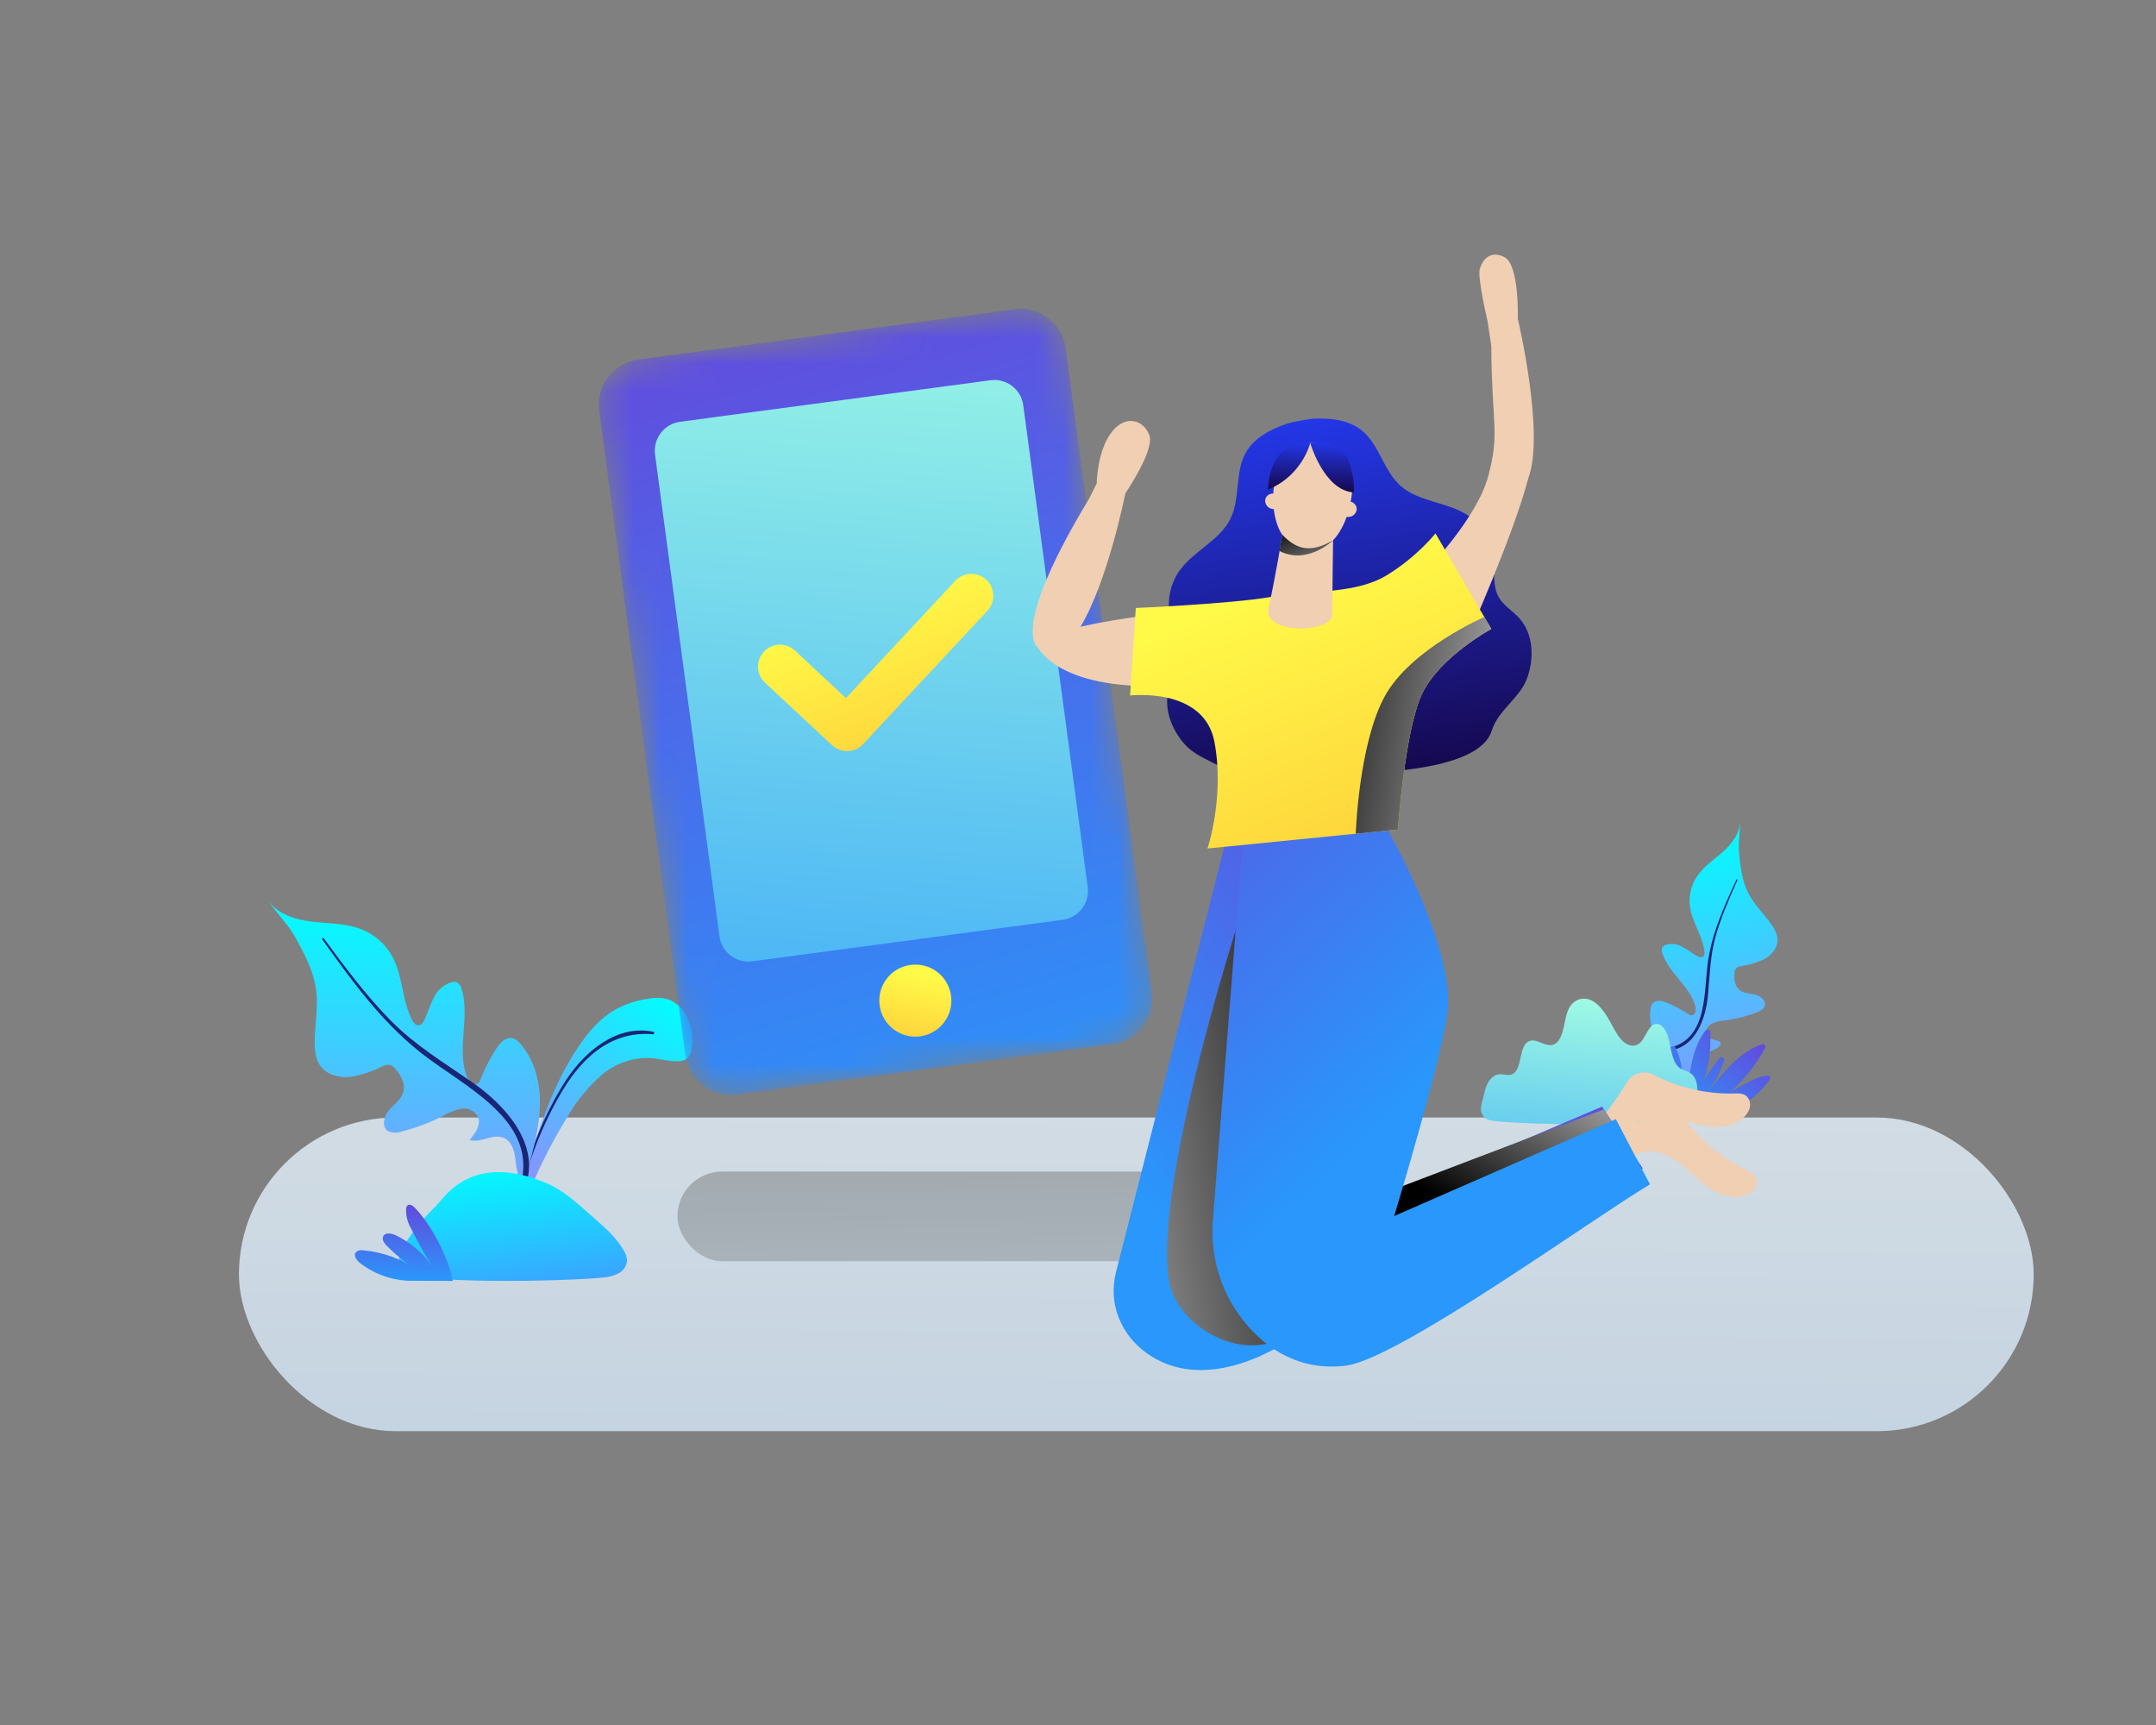 <svg width="80" height="64" viewBox="0 0 80 64" fill="none" xmlns="http://www.w3.org/2000/svg">
<rect x="0" y="0" width="80" height="64" fill="#808080" stroke="none"/>
<rect x="8.866" y="41.462" width="66.596" height="11.637" rx="5.819" fill="url(#paint0_linear_4018_42148)" fill-opacity="0.8"/>
<g style="mix-blend-mode:soft-light" opacity="0.286">
<rect x="25.137" y="43.467" width="20.663" height="3.325" rx="1.663" fill="url(#paint1_linear_4018_42148)"/>
</g>
<path d="M19.227 44.898C19.69 42.796 20.244 40.664 21.438 38.873C21.817 38.301 22.274 37.759 22.883 37.429C23.255 37.234 23.659 37.106 24.075 37.052C24.313 37.004 24.559 37.013 24.793 37.076C25.097 37.193 25.345 37.423 25.483 37.718C25.673 38.091 25.735 38.516 25.658 38.927C25.645 39.046 25.596 39.158 25.517 39.248C25.405 39.34 25.263 39.386 25.119 39.376C24.778 39.376 24.446 39.274 24.106 39.253C23.433 39.236 22.779 39.476 22.277 39.925C21.785 40.368 21.367 40.887 21.04 41.463C20.391 42.516 19.845 43.629 19.412 44.787" fill="url(#paint2_linear_4018_42148)"/>
<path d="M19.255 44.687C19.53 43.29 20.028 41.946 20.73 40.706C21.478 39.361 22.581 38.23 24.23 38.373C24.254 38.373 24.273 38.355 24.276 38.332C24.279 38.309 24.264 38.287 24.242 38.281C22.895 38 21.706 39.009 21.017 40.052C20.114 41.459 19.506 43.033 19.227 44.68C19.227 44.698 19.252 44.704 19.255 44.68V44.687Z" fill="#192575"/>
<path d="M19.597 43.367C19.807 42.584 20.02 41.794 20.035 40.984C20.049 40.174 19.843 39.335 19.307 38.725C19.236 38.631 19.139 38.56 19.026 38.522C18.771 38.457 18.549 38.696 18.409 38.916C18.182 39.268 17.991 39.641 17.838 40.03C17.822 40.086 17.791 40.137 17.75 40.179C17.587 40.308 17.379 40.101 17.311 39.913C16.943 38.896 17.443 37.738 17.132 36.704C17.113 36.596 17.048 36.502 16.954 36.444C16.884 36.42 16.808 36.42 16.739 36.444C16.452 36.539 16.219 36.748 16.095 37.02C15.956 37.281 15.877 37.568 15.748 37.835C15.703 37.935 15.626 38.043 15.515 38.039C15.403 38.036 15.351 37.943 15.297 37.854C14.913 37.13 14.954 36.241 14.572 35.516C14.321 35.044 13.909 34.676 13.408 34.477C12.827 34.248 12.18 34.268 11.559 34.193C10.938 34.119 10.271 33.909 9.938 33.387C10.228 33.855 10.675 34.263 10.951 34.764C11.277 35.355 11.604 35.962 11.714 36.626C11.823 37.291 11.693 37.943 11.675 38.602C11.675 38.925 11.693 39.282 11.887 39.548C12.134 39.883 12.596 40.001 13.013 39.955C13.426 39.881 13.826 39.748 14.199 39.559C14.279 39.517 14.369 39.499 14.459 39.508C14.542 39.534 14.615 39.585 14.667 39.654C14.881 39.896 15.054 40.222 14.962 40.53C14.881 40.806 14.614 40.98 14.426 41.2C14.238 41.419 14.152 41.803 14.394 41.963C14.547 42.036 14.724 42.043 14.884 41.984C15.418 41.852 15.935 41.66 16.425 41.411C16.633 41.282 16.862 41.19 17.101 41.139C17.347 41.093 17.595 41.202 17.726 41.413C17.871 41.708 17.642 42.041 17.427 42.291C17.824 42.423 18.265 42.061 18.659 42.203C18.985 42.318 19.095 42.699 19.126 43.031C19.186 43.667 19.41 43.907 19.154 44.494" fill="url(#paint3_linear_4018_42148)"/>
<path d="M11.958 34.855C13.102 36.454 14.269 38.076 15.881 39.261C17.515 40.469 20.115 41.748 19.246 44.192C19.218 44.27 19.341 44.336 19.381 44.258C20.215 42.619 18.801 41.037 17.515 40.148C16.461 39.417 15.412 38.789 14.501 37.868C13.591 36.947 12.788 35.868 12.014 34.813C11.989 34.779 11.94 34.821 11.963 34.855H11.958Z" fill="#192575"/>
<path d="M16.162 44.756C16.533 44.388 17.511 42.72 20.285 43.901C20.965 44.191 21.509 44.726 22.066 45.213C22.47 45.566 22.882 45.93 23.146 46.396C23.219 46.507 23.26 46.636 23.267 46.769C23.25 46.973 23.129 47.154 22.946 47.248C22.763 47.338 22.562 47.39 22.357 47.4C20.917 47.546 15.315 47.66 14.862 47.147C14.625 46.889 14.897 46.003 16.162 44.756Z" fill="url(#paint4_linear_4018_42148)"/>
<path d="M16.804 47.524C16.639 46.663 16.009 45.441 15.383 44.8C15.315 44.73 15.205 44.659 15.126 44.718C15.092 44.75 15.072 44.793 15.07 44.839C15.056 45.096 15.119 45.352 15.251 45.576C15.505 46.097 15.793 46.602 16.116 47.086C15.765 46.551 15.272 46.118 14.69 45.832C14.525 45.757 14.298 45.713 14.22 45.867C14.159 45.987 14.257 46.125 14.352 46.221C14.7 46.577 15.095 46.886 15.526 47.142C14.927 46.716 14.219 46.455 13.479 46.389C13.386 46.369 13.288 46.391 13.213 46.449C13.099 46.569 13.227 46.758 13.357 46.86C13.858 47.25 14.47 47.48 15.11 47.517" fill="url(#paint5_linear_4018_42148)"/>
<mask id="mask0_4018_42148" style="mask-type:luminance" maskUnits="userSpaceOnUse" x="22" y="11" width="21" height="30">
<path fill-rule="evenodd" clip-rule="evenodd" d="M37.647 11.473L23.681 13.339C23.22 13.402 22.826 13.644 22.564 13.988L22.551 14.005C22.298 14.346 22.172 14.781 22.232 15.235L25.431 39.157C25.555 40.08 26.404 40.729 27.328 40.606L41.294 38.737C41.749 38.677 42.138 38.439 42.401 38.103L42.434 38.059C42.68 37.72 42.802 37.29 42.742 36.842L39.542 12.92C39.48 12.455 39.233 12.059 38.886 11.796C38.544 11.538 38.105 11.411 37.647 11.473Z" fill="white"/>
</mask>
<g mask="url(#mask0_4018_42148)">
<path fill-rule="evenodd" clip-rule="evenodd" d="M37.647 11.473L23.681 13.339C23.22 13.402 22.826 13.644 22.564 13.988L22.551 14.005C22.298 14.346 22.172 14.781 22.232 15.235L25.431 39.157C25.555 40.08 26.404 40.729 27.328 40.606L41.294 38.737C41.749 38.677 42.138 38.439 42.401 38.103L42.434 38.059C42.68 37.72 42.802 37.29 42.742 36.842L39.542 12.92C39.48 12.455 39.233 12.059 38.886 11.796C38.544 11.538 38.105 11.411 37.647 11.473Z" fill="url(#paint6_linear_4018_42148)"/>
<path d="M36.753 14.108L25.235 15.648C24.644 15.727 24.227 16.272 24.306 16.865L26.697 34.737C26.776 35.33 27.321 35.746 27.913 35.667L39.43 34.126C40.023 34.048 40.439 33.502 40.36 32.91L37.969 15.037C37.93 14.739 37.771 14.484 37.548 14.316C37.329 14.15 37.047 14.068 36.753 14.108Z" fill="url(#paint7_linear_4018_42148)"/>
<path fill-rule="evenodd" clip-rule="evenodd" d="M29.497 24.137C29.168 23.83 28.652 23.848 28.346 24.177C28.039 24.506 28.057 25.022 28.386 25.328L30.873 27.648C31.202 27.955 31.718 27.937 32.025 27.608L36.638 22.66C36.945 22.331 36.927 21.816 36.598 21.509C36.269 21.203 35.754 21.221 35.447 21.549L31.389 25.901L29.497 24.137Z" fill="url(#paint8_linear_4018_42148)"/>
<path fill-rule="evenodd" clip-rule="evenodd" d="M33.787 35.8C33.057 35.897 32.542 36.568 32.638 37.301C32.738 38.033 33.412 38.547 34.142 38.45C34.874 38.35 35.388 37.679 35.29 36.948C35.241 36.579 35.046 36.263 34.77 36.055C34.5 35.852 34.151 35.751 33.787 35.8Z" fill="url(#paint9_linear_4018_42148)"/>
</g>
<path d="M62.987 40.314L62.337 40.814C61.942 40.574 63.353 40.322 63.126 39.923C63.007 39.714 62.914 39.445 63.06 39.242C63.233 38.996 63.643 39.028 63.823 38.786C64.002 38.544 63.319 38.626 63.283 38.392C63.273 38.214 63.374 38.048 63.538 37.973C63.701 37.905 63.874 37.865 64.05 37.855C64.442 37.8 64.826 37.7 65.196 37.557C65.315 37.527 65.416 37.449 65.477 37.343C65.553 37.149 65.343 36.959 65.142 36.907C64.94 36.855 64.711 36.862 64.549 36.733C64.367 36.589 64.335 36.326 64.361 36.095C64.363 36.033 64.384 35.973 64.422 35.923C64.472 35.881 64.533 35.854 64.597 35.846C64.895 35.804 65.186 35.718 65.46 35.59C65.726 35.446 65.95 35.186 65.957 34.887C65.961 34.65 65.824 34.432 65.691 34.242C65.407 33.861 65.061 33.531 64.85 33.094C64.64 32.657 64.582 32.165 64.531 31.682C64.486 31.273 64.581 30.848 64.559 30.453C64.578 30.898 64.272 31.297 63.936 31.596C63.6 31.896 63.21 32.151 62.962 32.526C62.749 32.849 62.658 33.236 62.705 33.618C62.779 34.202 63.171 34.709 63.244 35.294C63.249 35.369 63.257 35.445 63.192 35.493C63.128 35.541 63.038 35.509 62.97 35.469C62.784 35.365 62.618 35.228 62.428 35.131C62.243 35.022 62.019 34.995 61.81 35.057C61.759 35.072 61.714 35.103 61.683 35.146C61.652 35.219 61.653 35.301 61.685 35.373C61.93 36.11 62.704 36.587 62.907 37.337C62.945 37.476 62.908 37.684 62.758 37.675C62.717 37.667 62.678 37.65 62.645 37.624C62.394 37.457 62.127 37.316 61.847 37.202C61.674 37.131 61.444 37.081 61.32 37.225C61.27 37.294 61.241 37.376 61.238 37.46C61.174 38.041 61.4 38.62 61.743 39.091C62.087 39.562 62.539 39.94 62.987 40.314Z" fill="url(#paint10_linear_4018_42148)"/>
<path d="M64.433 32.633C63.962 33.654 63.488 34.693 63.356 35.825C63.221 36.975 63.325 38.62 61.86 38.893C61.814 38.902 61.816 38.981 61.866 38.979C62.919 38.919 63.304 37.771 63.38 36.883C63.444 36.155 63.458 35.459 63.657 34.748C63.856 34.036 64.165 33.332 64.469 32.649C64.479 32.627 64.444 32.615 64.434 32.636L64.433 32.633Z" fill="#192575"/>
<path d="M64.052 39.697C63.802 39.972 63.573 40.267 63.33 40.548C63.614 40.191 63.834 39.785 63.978 39.352C64.011 39.254 63.889 39.178 63.816 39.251C63.72 39.349 63.636 39.463 63.557 39.576C63.444 39.738 63.334 39.903 63.227 40.069C63.271 39.944 63.309 39.818 63.339 39.689C63.45 39.232 63.479 38.759 63.459 38.289C63.456 38.198 63.342 38.16 63.285 38.231C62.985 38.609 62.836 39.1 62.743 39.579C62.634 40.138 62.584 40.714 62.374 41.243C62.418 40.812 62.463 40.379 62.437 39.947C62.414 39.575 62.336 39.2 62.171 38.868C62.139 38.804 62.056 38.797 62.011 38.844L62.009 38.847C62.003 38.854 61.998 38.861 61.994 38.87C61.827 39.227 61.833 39.656 61.895 40.051C61.968 40.508 62.108 40.957 62.106 41.419L63.17 41.41C64.005 41.461 64.844 41 65.423 40.358L65.439 40.34C65.519 40.251 65.594 40.158 65.663 40.062C65.712 39.994 65.659 39.898 65.576 39.906C65.277 39.934 64.991 40.078 64.723 40.225C64.545 40.322 64.367 40.422 64.193 40.528C64.716 40.06 65.16 39.502 65.496 38.885C65.52 38.84 65.507 38.792 65.475 38.763C65.451 38.742 65.417 38.732 65.381 38.743C64.863 38.912 64.422 39.289 64.052 39.697Z" fill="url(#paint11_linear_4018_42148)"/>
<path fill-rule="evenodd" clip-rule="evenodd" d="M59.755 37.926C59.892 38.174 60.021 38.441 60.206 38.619C60.391 38.797 60.652 38.869 60.846 38.698C61.059 38.511 61.151 38.081 61.394 37.998C61.566 37.94 61.74 38.097 61.833 38.301C61.927 38.506 61.961 38.751 62.011 38.984C62.062 39.217 62.137 39.456 62.283 39.588C62.441 39.731 62.656 39.725 62.807 39.883C62.988 40.071 63.021 40.448 62.946 40.752C62.87 41.055 62.709 41.302 62.553 41.54C62.396 41.778 55.625 41.768 55.194 41.532C54.763 41.296 55.022 40.876 55.082 40.541C55.141 40.207 55.34 39.904 55.585 39.862C55.661 39.849 55.738 39.859 55.816 39.869C55.94 39.886 56.063 39.902 56.172 39.82C56.455 39.606 56.379 38.937 56.648 38.688C56.808 38.539 56.999 38.614 57.192 38.689C57.365 38.756 57.54 38.823 57.698 38.731C57.873 38.63 57.968 38.365 58.023 38.114C58.078 37.864 58.114 37.594 58.23 37.386C58.363 37.15 58.58 37.044 58.795 37.052C58.889 37.055 58.983 37.08 59.07 37.125C59.354 37.273 59.571 37.593 59.755 37.926Z" fill="url(#paint12_linear_4018_42148)"/>
<mask id="mask1_4018_42148" style="mask-type:luminance" maskUnits="userSpaceOnUse" x="54" y="37" width="9" height="5">
<path fill-rule="evenodd" clip-rule="evenodd" d="M59.755 37.926C59.892 38.174 60.021 38.441 60.206 38.619C60.391 38.797 60.652 38.869 60.846 38.698C61.059 38.511 61.151 38.081 61.394 37.998C61.566 37.94 61.74 38.097 61.833 38.301C61.927 38.506 61.961 38.751 62.011 38.984C62.062 39.217 62.137 39.456 62.283 39.588C62.441 39.731 62.656 39.725 62.807 39.883C62.988 40.071 63.021 40.448 62.946 40.752C62.87 41.055 62.709 41.302 62.553 41.54C62.396 41.778 55.625 41.768 55.194 41.532C54.763 41.296 55.022 40.876 55.082 40.541C55.141 40.207 55.34 39.904 55.585 39.862C55.661 39.849 55.738 39.859 55.816 39.869C55.94 39.886 56.063 39.902 56.172 39.82C56.455 39.606 56.379 38.937 56.648 38.688C56.808 38.539 56.999 38.614 57.192 38.689C57.365 38.756 57.54 38.823 57.698 38.731C57.873 38.63 57.968 38.365 58.023 38.114C58.078 37.864 58.114 37.594 58.23 37.386C58.363 37.15 58.58 37.044 58.795 37.052C58.889 37.055 58.983 37.08 59.07 37.125C59.354 37.273 59.571 37.593 59.755 37.926Z" fill="white"/>
</mask>
<g mask="url(#mask1_4018_42148)">
</g>
<path fill-rule="evenodd" clip-rule="evenodd" d="M60.366 40.158C60.568 39.821 60.998 39.689 61.346 39.871C62.268 40.352 63.312 40.598 64.352 40.569C64.549 40.564 64.766 40.554 64.887 40.776C64.965 40.918 64.954 41.095 64.873 41.236C64.575 41.76 63.922 41.87 63.357 41.787C62.858 41.714 62.383 41.517 61.883 41.447C61.384 41.377 60.816 41.463 60.493 41.851C60.3 42.082 60.185 42.422 59.895 42.504C59.653 42.572 59.32 42.392 59.205 42.173C59.044 41.867 59.241 41.718 59.438 41.476C59.778 41.059 60.089 40.619 60.366 40.158Z" fill="#F1CFB3"/>
<path fill-rule="evenodd" clip-rule="evenodd" d="M61.44 41.235C61.773 41.027 62.216 41.104 62.444 41.424C63.047 42.271 63.866 42.964 64.805 43.411C64.983 43.496 65.181 43.585 65.188 43.838C65.193 44 65.102 44.153 64.966 44.242C64.463 44.573 63.831 44.375 63.366 44.044C62.955 43.752 62.621 43.361 62.207 43.072C61.794 42.783 61.248 42.602 60.785 42.801C60.507 42.919 60.251 43.169 59.955 43.111C59.708 43.062 59.494 42.75 59.491 42.503C59.486 42.157 59.729 42.114 60.014 41.988C60.507 41.771 60.984 41.52 61.44 41.235Z" fill="#F1CFB3"/>
<path fill-rule="evenodd" clip-rule="evenodd" d="M45.436 31.385L41.408 47.206C41.123 48.325 41.554 49.51 42.584 50.229C43.458 50.838 44.784 51.163 46.721 50.331L60.96 43.356L59.446 41.056L48.784 45.605C48.784 45.605 52.068 34.439 49.036 31.062L45.436 31.385Z" fill="url(#paint13_linear_4018_42148)"/>
<g style="mix-blend-mode:soft-light">
<path fill-rule="evenodd" clip-rule="evenodd" d="M47.782 48.913L60.729 43.038L59.507 41.161L48.679 45.287C48.679 45.287 45.866 49.745 47.782 48.913Z" fill="url(#paint14_linear_4018_42148)"/>
</g>
<g style="mix-blend-mode:soft-light">
<path fill-rule="evenodd" clip-rule="evenodd" d="M45.922 34.296C45.922 34.296 42.786 44.02 43.38 47.54C43.663 49.219 46.262 50.766 47.989 49.378C48.676 48.826 48.8 45.591 48.8 45.591C48.8 45.591 52.123 34.436 49.054 31.062L45.922 34.296Z" fill="url(#paint15_linear_4018_42148)"/>
</g>
<path fill-rule="evenodd" clip-rule="evenodd" d="M46.105 31.283L45.005 45.25C44.901 46.576 45.273 47.909 46.138 49.001C47.031 50.126 48.314 50.873 49.941 50.667C51.891 50.419 59.043 45.244 61.222 43.941L59.957 41.52L51.733 45.116C51.733 45.116 53.494 39.297 53.71 37.578C54.011 35.175 51.496 30.801 51.496 30.801L46.105 31.283Z" fill="url(#paint16_linear_4018_42148)"/>
<path fill-rule="evenodd" clip-rule="evenodd" d="M56.378 22.94C56.131 22.664 55.788 22.47 55.607 22.147C55.366 21.716 55.475 21.183 55.422 20.692C55.353 20.049 54.978 19.446 54.433 19.099C53.669 18.613 52.634 18.624 51.961 18.019C51.335 17.456 51.179 16.492 50.523 15.965C50.026 15.566 49.34 15.502 48.704 15.536C48.583 15.543 47.919 15.662 47.751 15.72C47.148 15.927 46.537 16.242 46.225 16.798C45.813 17.532 46.029 18.485 45.66 19.241C45.262 20.054 44.298 20.431 43.771 21.167C43.395 21.693 43.273 22.393 43.45 23.015C43.584 23.49 43.885 23.943 43.822 24.433C43.775 24.8 43.531 25.109 43.405 25.457C43.138 26.197 43.445 27.046 43.973 27.628C44.501 28.211 45.423 28.329 45.916 28.941C46.686 29.894 49.122 29.26 50.755 28.667C52.491 28.607 54.994 28.284 55.352 27.111C55.581 26.358 56.391 25.904 56.663 25.166C56.934 24.428 56.902 23.526 56.378 22.94Z" fill="url(#paint17_linear_4018_42148)"/>
<path fill-rule="evenodd" clip-rule="evenodd" d="M41.757 18.304C41.758 18.303 42.84 16.715 42.651 16.16C42.463 15.606 41.775 15.336 41.239 16.045C40.703 16.755 40.695 17.934 40.695 17.934L40.421 18.487V18.487C37.719 22.956 38.315 23.877 38.521 24.044C38.893 24.614 40.447 26.141 46.158 25.103L48.144 22.312C48.144 22.312 42.994 22.591 40.092 23.252C41.102 21.592 41.757 18.304 41.757 18.304Z" fill="#F1CFB3"/>
<path fill-rule="evenodd" clip-rule="evenodd" d="M55.827 9.542C55.273 9.255 54.992 9.674 54.906 9.99C54.819 10.305 55.2 11.933 55.2 11.933L55.335 12.833C55.353 15.795 55.656 16.007 55.23 17.64C54.804 19.273 52.837 21.251 52.837 21.251L54.442 23.695C54.442 23.695 56.161 19.848 56.705 17.754C57.337 16.096 56.319 11.825 56.319 11.825C56.319 11.825 56.381 9.829 55.827 9.542Z" fill="#F1CFB3"/>
<path fill-rule="evenodd" clip-rule="evenodd" d="M55.335 23.334L53.264 19.79C53.264 19.79 52.578 20.665 51.441 21.352C50.305 22.038 48.675 21.898 47.121 22.154C45.567 22.411 42.145 22.556 42.145 22.556L41.934 25.804C41.934 25.804 44.679 25.477 45.063 27.528C45.447 29.579 44.804 31.481 44.804 31.481L51.873 30.776C51.873 30.776 52.117 27.14 52.759 25.759C53.401 24.378 55.335 23.334 55.335 23.334Z" fill="url(#paint18_linear_4018_42148)"/>
<g style="mix-blend-mode:soft-light">
<path fill-rule="evenodd" clip-rule="evenodd" d="M55.335 23.334L55.076 22.892C55.076 22.892 52.332 24.076 51.373 25.851C50.414 27.625 50.306 30.932 50.306 30.932L51.873 30.776C51.873 30.776 52.117 27.14 52.759 25.759C53.401 24.378 55.335 23.334 55.335 23.334Z" fill="url(#paint19_linear_4018_42148)"/>
</g>
<path fill-rule="evenodd" clip-rule="evenodd" d="M50.119 18.614C50.157 18.408 50.184 18.179 50.191 17.922C50.196 17.744 50.184 17.562 50.132 17.392C49.973 16.873 49.582 16.496 49.024 16.435C48.258 16.351 47.743 16.715 47.418 17.491C47.315 17.736 47.261 18.02 47.245 18.309C47.144 18.306 47.061 18.349 47.006 18.414C46.866 18.582 46.984 18.842 47.199 18.881C47.22 18.884 47.242 18.888 47.265 18.892C47.312 19.282 47.426 19.632 47.585 19.846C47.585 19.846 47.295 21.569 47.07 22.562C46.846 23.555 49.437 23.497 49.437 22.793C49.436 22.089 49.464 20.043 49.464 20.043C49.464 20.043 49.755 19.777 49.97 19.176C49.989 19.177 50.008 19.178 50.026 19.178C50.244 19.185 50.413 18.956 50.311 18.762C50.274 18.692 50.208 18.637 50.119 18.614Z" fill="#F1CFB3"/>
<g style="mix-blend-mode:soft-light">
<path fill-rule="evenodd" clip-rule="evenodd" d="M47.585 19.845C48.05 20.317 48.559 20.584 49.464 20.043C49.464 20.043 48.524 20.976 47.472 20.441L47.585 19.845Z" fill="url(#paint20_linear_4018_42148)"/>
</g>
<path fill-rule="evenodd" clip-rule="evenodd" d="M48.617 16.435C48.617 16.435 49.134 18.211 50.236 18.269C50.236 18.269 50.393 16.107 48.617 16.435Z" fill="url(#paint21_linear_4018_42148)"/>
<path fill-rule="evenodd" clip-rule="evenodd" d="M48.617 16.435C48.617 16.435 48.33 17.64 47.054 18.162C47.054 18.162 47.023 16.326 48.617 16.435Z" fill="url(#paint22_linear_4018_42148)"/>
<defs>
<linearGradient id="paint0_linear_4018_42148" x1="138.666" y1="64.565" x2="138.961" y2="28.885" gradientUnits="userSpaceOnUse">
<stop stop-color="#C9E0F7"/>
<stop offset="1" stop-color="#F6FDFF"/>
</linearGradient>
<linearGradient id="paint1_linear_4018_42148" x1="-43.552" y1="39.755" x2="-43.087" y2="65.499" gradientUnits="userSpaceOnUse">
<stop offset="0"/>
<stop offset="1" stop-color="white"/>
<stop offset="1" stop-color="white"/>
<stop offset="1" stop-color="white"/>
<stop offset="1" stop-color="white"/>
</linearGradient>
<linearGradient id="paint2_linear_4018_42148" x1="22.687" y1="35.608" x2="18.359" y2="42.21" gradientUnits="userSpaceOnUse">
<stop stop-color="#00FEFF"/>
<stop offset="1" stop-color="#8098FF"/>
</linearGradient>
<linearGradient id="paint3_linear_4018_42148" x1="9.938" y1="33.387" x2="9.938" y2="44.494" gradientUnits="userSpaceOnUse">
<stop stop-color="#00FEFF"/>
<stop offset="1" stop-color="#8098FF"/>
</linearGradient>
<linearGradient id="paint4_linear_4018_42148" x1="8.224" y1="44.334" x2="9.571" y2="55.156" gradientUnits="userSpaceOnUse">
<stop stop-color="#00FEFF"/>
<stop offset="1" stop-color="#8333FE"/>
</linearGradient>
<linearGradient id="paint5_linear_4018_42148" x1="16.697" y1="47.524" x2="16.697" y2="44.696" gradientUnits="userSpaceOnUse">
<stop stop-color="#2A97FB"/>
<stop offset="1" stop-color="#634ADD"/>
</linearGradient>
<linearGradient id="paint6_linear_4018_42148" x1="-7.7" y1="8.966" x2="5.543" y2="53.16" gradientUnits="userSpaceOnUse">
<stop stop-color="#7730D3"/>
<stop offset="1" stop-color="#2997FB"/>
</linearGradient>
<linearGradient id="paint7_linear_4018_42148" x1="14.314" y1="6.181" x2="11.662" y2="46.21" gradientUnits="userSpaceOnUse">
<stop stop-color="#A5FFE2"/>
<stop offset="1" stop-color="#2A9AFD"/>
</linearGradient>
<linearGradient id="paint8_linear_4018_42148" x1="29.467" y1="23.362" x2="31.984" y2="29.862" gradientUnits="userSpaceOnUse">
<stop stop-color="#FFF948"/>
<stop offset="1" stop-color="#FECC39"/>
<stop offset="1" stop-color="#FECC39"/>
</linearGradient>
<linearGradient id="paint9_linear_4018_42148" x1="33.576" y1="36.118" x2="33.025" y2="38.839" gradientUnits="userSpaceOnUse">
<stop stop-color="#FFF948"/>
<stop offset="1" stop-color="#FECC39"/>
<stop offset="1" stop-color="#FECC39"/>
</linearGradient>
<linearGradient id="paint10_linear_4018_42148" x1="64.855" y1="30.379" x2="67.157" y2="39.612" gradientUnits="userSpaceOnUse">
<stop stop-color="#00FEFF"/>
<stop offset="1" stop-color="#8098FF"/>
</linearGradient>
<linearGradient id="paint11_linear_4018_42148" x1="63.333" y1="42.524" x2="66.162" y2="39.382" gradientUnits="userSpaceOnUse">
<stop stop-color="#2A97FB"/>
<stop offset="1" stop-color="#634ADD"/>
</linearGradient>
<linearGradient id="paint12_linear_4018_42148" x1="68.807" y1="37.265" x2="67.906" y2="48.423" gradientUnits="userSpaceOnUse">
<stop stop-color="#A5FFE2"/>
<stop offset="1" stop-color="#2A9AFD"/>
</linearGradient>
<linearGradient id="paint13_linear_4018_42148" x1="53.655" y1="23.165" x2="36.487" y2="37.205" gradientUnits="userSpaceOnUse">
<stop stop-color="#7730D3"/>
<stop offset="1" stop-color="#2997FB"/>
<stop offset="1" stop-color="#2997FB"/>
</linearGradient>
<linearGradient id="paint14_linear_4018_42148" x1="59.799" y1="36.471" x2="54.561" y2="45.154" gradientUnits="userSpaceOnUse">
<stop stop-color="white"/>
<stop offset="1"/>
</linearGradient>
<linearGradient id="paint15_linear_4018_42148" x1="48.072" y1="20.064" x2="29.978" y2="22.896" gradientUnits="userSpaceOnUse">
<stop offset="0"/>
<stop offset="1" stop-color="white"/>
<stop offset="1" stop-color="white"/>
<stop offset="1" stop-color="white"/>
</linearGradient>
<linearGradient id="paint16_linear_4018_42148" x1="25.76" y1="29.518" x2="44.056" y2="48.574" gradientUnits="userSpaceOnUse">
<stop stop-color="#7730D3"/>
<stop offset="1" stop-color="#2997FB"/>
</linearGradient>
<linearGradient id="paint17_linear_4018_42148" x1="41.946" y1="16.483" x2="43.842" y2="29.971" gradientUnits="userSpaceOnUse">
<stop stop-color="#2337E7"/>
<stop offset="1" stop-color="#16084E"/>
</linearGradient>
<linearGradient id="paint18_linear_4018_42148" x1="44.043" y1="23.147" x2="48.822" y2="34.608" gradientUnits="userSpaceOnUse">
<stop stop-color="#FFF948"/>
<stop offset="1" stop-color="#FECC39"/>
<stop offset="1" stop-color="#FECC39"/>
</linearGradient>
<linearGradient id="paint19_linear_4018_42148" x1="60.881" y1="20.399" x2="48.872" y2="18.614" gradientUnits="userSpaceOnUse">
<stop stop-color="white"/>
<stop offset="1"/>
</linearGradient>
<linearGradient id="paint20_linear_4018_42148" x1="54.392" y1="20.768" x2="53.048" y2="17.338" gradientUnits="userSpaceOnUse">
<stop stop-color="white"/>
<stop offset="1"/>
</linearGradient>
<linearGradient id="paint21_linear_4018_42148" x1="48.62" y1="16.381" x2="48.526" y2="18.18" gradientUnits="userSpaceOnUse">
<stop stop-color="#2337E7"/>
<stop offset="1" stop-color="#16084E"/>
</linearGradient>
<linearGradient id="paint22_linear_4018_42148" x1="47.146" y1="16.357" x2="47.051" y2="18.162" gradientUnits="userSpaceOnUse">
<stop stop-color="#2337E7"/>
<stop offset="1" stop-color="#16084E"/>
</linearGradient>
</defs>
</svg>
